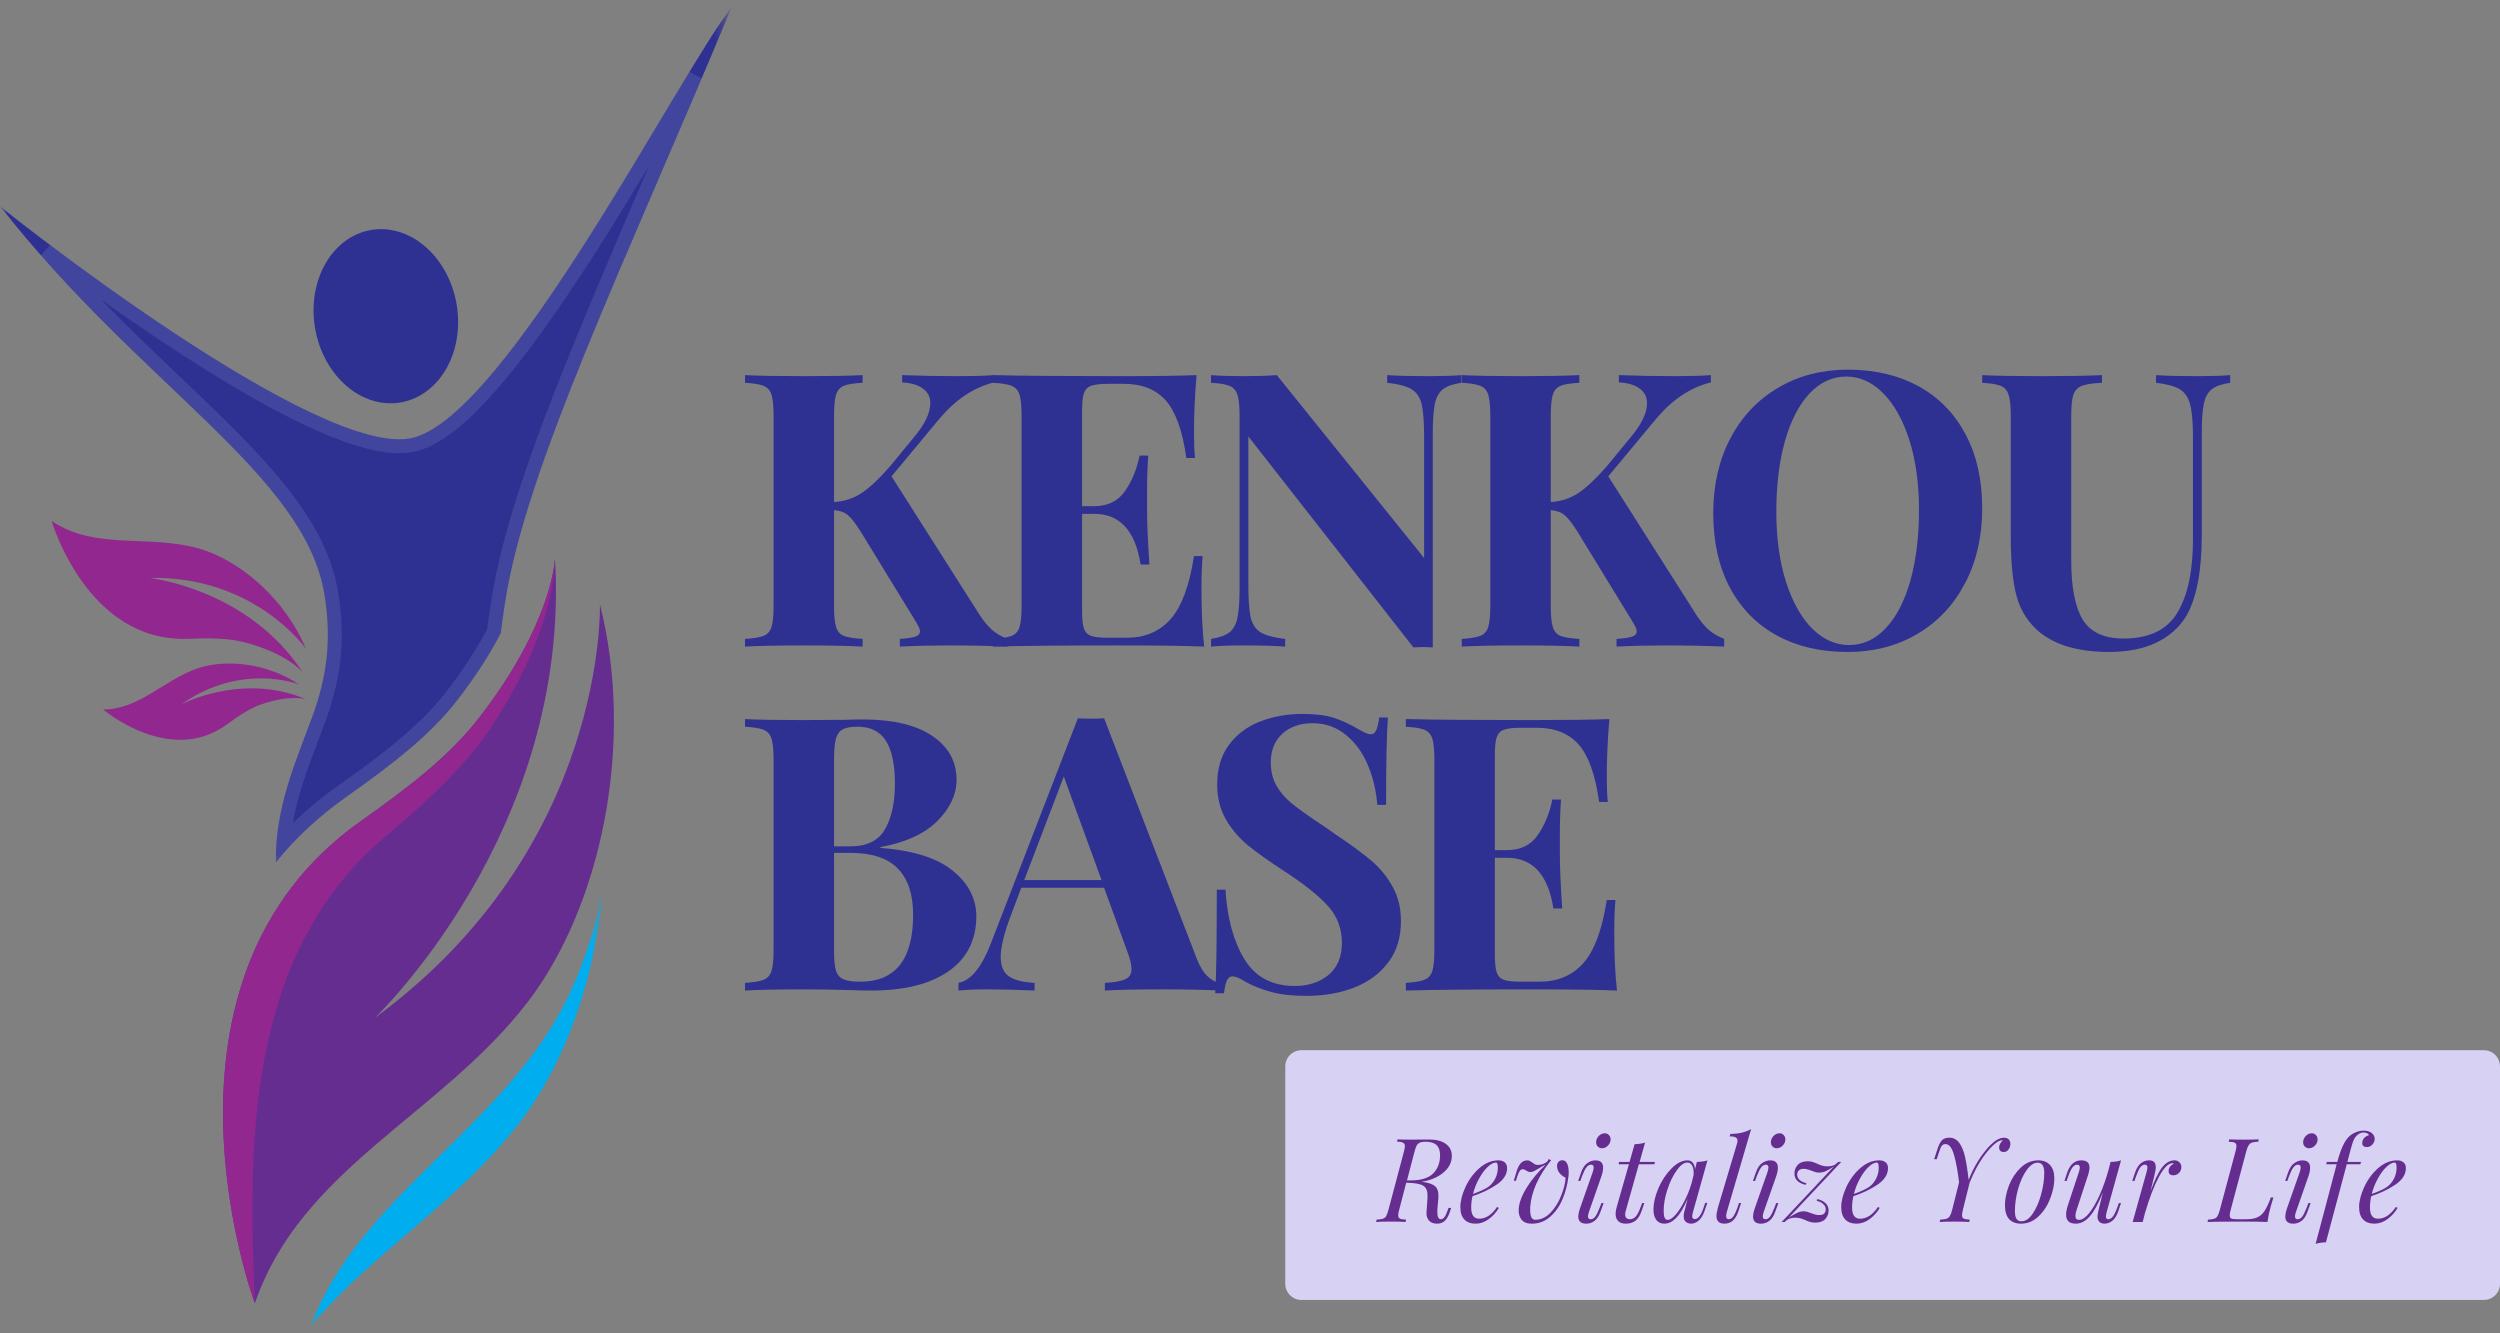 <svg width="180" height="96" viewBox="0 0 180 96" fill="none" xmlns="http://www.w3.org/2000/svg">
<rect x="0" y="0" width="180" height="96" fill="#808080" stroke="none"/>
<mask id="mask0_3222_20358" style="mask-type:luminance" maskUnits="userSpaceOnUse" x="0" y="0" width="53" height="63">
<path d="M0 0.5H52.507V62.614H0V0.5Z" fill="white"/>
</mask>
<g mask="url(#mask0_3222_20358)">
<path d="M23.353 42.773C23.89 46.023 23.546 48.685 22.511 51.529C21.352 54.711 19.822 58.006 19.852 62.1C21.264 60.356 22.923 58.801 24.83 57.453C28.422 54.918 31.023 52.861 32.897 50.448C34.305 48.638 35.319 47.006 36.052 45.596C36.136 44.916 36.238 44.213 36.349 43.477C37.822 33.705 45.026 18.899 52.687 0.5C48.695 5.654 36.575 29.667 29.794 31.505C23.12 33.316 0.063 14.947 0.012 14.854C10.119 27.772 21.92 34.108 23.353 42.773Z" fill="#2E3192"/>
<path d="M50.06 5.441C47.014 12.607 44.115 19.191 41.734 25.035C38.792 32.257 36.602 38.451 35.855 43.401C35.749 44.105 35.65 44.783 35.567 45.44C34.943 46.631 34.114 47.987 33.006 49.48L32.503 50.142C30.906 52.197 28.757 54 25.84 56.116L24.542 57.044H24.541C23.004 58.131 21.626 59.352 20.403 60.695C20.635 57.826 21.605 55.351 22.529 52.911L22.98 51.7C23.976 48.965 24.352 46.378 23.939 43.312L23.847 42.691C23.1 38.175 19.662 34.319 15.284 30.051C11.712 26.569 7.47 22.775 3.317 18.05C3.361 18.082 3.404 18.116 3.448 18.149C5.726 19.86 8.83 22.115 12.144 24.311C15.454 26.504 18.986 28.649 22.118 30.133C23.684 30.875 25.163 31.458 26.475 31.798C27.693 32.114 28.816 32.233 29.742 32.032L29.925 31.988C30.876 31.73 31.874 31.1 32.886 30.237C33.903 29.369 34.968 28.237 36.055 26.93C38.227 24.315 40.516 20.959 42.708 17.515C44.901 14.069 47.006 10.519 48.808 7.518C49.245 6.789 49.663 6.094 50.06 5.441Z" stroke="white" stroke-opacity="0.1"/>
</g>
<path d="M37.98 72.166C43.193 65.391 45.775 53.695 43.193 43.501C43.193 43.501 43.758 60.985 27.002 73.273C27.002 73.273 41.148 59.834 39.959 40.199C39.959 40.199 39.827 44.814 34.472 51.708C32.38 54.4 29.535 56.607 25.976 59.123C9.709 70.609 18.351 93.841 18.351 93.841C21.663 84.137 31.748 80.268 37.98 72.166Z" fill="#662D91"/>
<path d="M25.976 59.123C29.535 56.607 32.38 54.4 34.472 51.708C39.827 44.814 39.959 40.199 39.959 40.199C39.959 40.199 40.227 44.807 35.493 52.152C33.641 55.022 31.001 57.475 27.672 60.298C17.669 68.78 17.865 82.547 18.351 93.841C18.351 93.841 9.709 70.609 25.976 59.123Z" fill="#92278F"/>
<mask id="mask1_3222_20358" style="mask-type:luminance" maskUnits="userSpaceOnUse" x="21" y="63" width="23" height="33">
<path d="M21.968 63.815H43.406V95.5H21.968V63.815Z" fill="white"/>
</mask>
<g mask="url(#mask1_3222_20358)">
<path d="M39.493 74.281C34.343 82.271 25.582 86.904 22.358 95.499C26.79 90.176 33.257 86.417 37.672 80.477C40.745 76.34 42.831 70.433 43.404 64.17C42.634 67.988 41.294 71.489 39.493 74.281Z" fill="#00AEEF"/>
</g>
<path d="M14.224 39.465C17.236 40.284 20.554 43.138 22.024 46.714C22.024 46.714 18.367 41.449 10.758 41.609C10.758 41.609 17.853 42.376 21.796 48.409C21.796 48.409 20.749 47.084 17.667 46.264C16.464 45.942 15.145 45.933 13.552 45.994C6.261 46.275 3.719 37.51 3.719 37.51C6.815 39.616 10.623 38.485 14.224 39.465Z" fill="#92278F"/>
<path d="M14.247 48.117C16.301 47.418 19.304 47.777 21.511 49.273C21.511 49.273 17.399 47.653 13.053 50.711C13.053 50.711 17.452 48.389 22.023 50.345C22.023 50.345 20.913 49.986 18.82 50.711C18.001 50.994 17.233 51.503 16.333 52.162C12.22 55.166 7.424 51.081 7.424 51.081C10.015 51.095 11.79 48.956 14.247 48.117Z" fill="#92278F"/>
<path d="M32.857 21.808C32.783 21.399 32.676 21.003 32.539 20.616C32.399 20.229 32.231 19.861 32.036 19.509C31.838 19.158 31.617 18.829 31.369 18.527C31.122 18.224 30.852 17.95 30.564 17.708C30.275 17.465 29.973 17.256 29.654 17.082C29.333 16.909 29.007 16.773 28.67 16.677C28.333 16.578 27.993 16.522 27.651 16.503C27.309 16.487 26.972 16.51 26.639 16.573C26.307 16.634 25.983 16.738 25.672 16.878C25.358 17.019 25.062 17.197 24.783 17.411C24.504 17.626 24.246 17.873 24.011 18.149C23.773 18.428 23.564 18.733 23.383 19.066C23.199 19.399 23.045 19.751 22.924 20.124C22.801 20.497 22.71 20.884 22.65 21.285C22.592 21.683 22.568 22.089 22.575 22.502C22.585 22.912 22.627 23.322 22.701 23.728C22.776 24.134 22.883 24.532 23.02 24.919C23.159 25.304 23.327 25.674 23.524 26.026C23.72 26.378 23.943 26.704 24.19 27.009C24.436 27.311 24.706 27.583 24.995 27.827C25.283 28.071 25.588 28.28 25.907 28.453C26.225 28.627 26.553 28.76 26.888 28.859C27.226 28.955 27.565 29.014 27.907 29.03C28.249 29.049 28.586 29.025 28.919 28.962C29.254 28.899 29.575 28.798 29.889 28.655C30.201 28.514 30.496 28.338 30.775 28.122C31.055 27.909 31.313 27.663 31.55 27.384C31.785 27.107 31.994 26.8 32.176 26.469C32.359 26.136 32.513 25.785 32.636 25.409C32.76 25.037 32.85 24.65 32.908 24.251C32.967 23.85 32.992 23.444 32.983 23.034C32.974 22.623 32.934 22.213 32.857 21.808Z" fill="#2E3192"/>
<path d="M70.565 44.323C70.844 44.743 71.128 45.083 71.421 45.346C71.712 45.603 72.084 45.822 72.538 46.002V46.556C71.258 46.499 69.835 46.471 68.267 46.471C67.062 46.471 65.903 46.499 64.787 46.556V46.002C65.301 45.965 65.671 45.913 65.894 45.843C66.122 45.768 66.238 45.636 66.238 45.449C66.238 45.306 66.138 45.078 65.941 44.764L61.968 38.273C61.6 37.687 61.293 37.293 61.046 37.091C60.804 36.885 60.472 36.763 60.051 36.725V43.629C60.051 44.33 60.099 44.837 60.2 45.149C60.297 45.463 60.483 45.674 60.758 45.786C61.037 45.894 61.486 45.965 62.107 46.002V46.556C61.121 46.499 59.739 46.471 57.966 46.471C56.012 46.471 54.57 46.499 53.64 46.556V46.002C54.24 45.965 54.684 45.894 54.97 45.786C55.254 45.674 55.447 45.463 55.547 45.149C55.645 44.837 55.696 44.33 55.696 43.629V29.934C55.696 29.235 55.645 28.729 55.547 28.415C55.447 28.103 55.254 27.89 54.97 27.777C54.684 27.664 54.24 27.594 53.64 27.561V27.008C54.57 27.059 56.012 27.083 57.966 27.083C59.739 27.083 61.121 27.059 62.107 27.008V27.561C61.486 27.594 61.037 27.664 60.758 27.777C60.483 27.89 60.297 28.103 60.2 28.415C60.099 28.729 60.051 29.235 60.051 29.934V36.144C60.781 36.106 61.449 35.888 62.051 35.487C62.651 35.082 63.338 34.434 64.108 33.546L65.717 31.585C66.559 30.61 66.983 29.756 66.983 29.024C66.983 28.581 66.801 28.232 66.443 27.974C66.09 27.711 65.592 27.566 64.954 27.533V27.008C66.287 27.059 67.639 27.083 69.011 27.083C70.065 27.083 70.921 27.059 71.579 27.008V27.533C70.121 27.885 68.8 28.767 67.615 30.178L64.191 34.296L70.565 44.323Z" fill="#2E3192"/>
<path d="M86.507 42.363C86.507 44.051 86.572 45.449 86.702 46.556C85.46 46.499 83.371 46.471 80.431 46.471C76.448 46.471 73.471 46.499 71.498 46.556V46.002C72.098 45.965 72.543 45.894 72.829 45.786C73.112 45.674 73.305 45.463 73.406 45.149C73.503 44.837 73.554 44.33 73.554 43.629V29.934C73.554 29.235 73.503 28.729 73.406 28.415C73.305 28.103 73.112 27.89 72.829 27.777C72.543 27.664 72.098 27.594 71.498 27.561V27.008C73.471 27.059 76.448 27.083 80.431 27.083C83.115 27.083 85.023 27.059 86.153 27.008C86.028 28.534 85.967 29.895 85.967 31.088C85.967 31.902 85.99 32.53 86.041 32.974H85.418C85.139 31.004 84.641 29.622 83.929 28.828C83.222 28.035 82.22 27.636 80.924 27.636H79.798C79.233 27.636 78.821 27.683 78.56 27.777C78.305 27.871 78.132 28.054 78.039 28.321C77.951 28.584 77.909 29.01 77.909 29.597V36.444H78.784C79.751 36.444 80.487 36.088 80.989 35.375C81.492 34.657 81.845 33.799 82.05 32.805H82.673C82.617 33.581 82.589 34.446 82.589 35.403V36.725C82.589 37.663 82.645 38.972 82.757 40.646H82.124C81.745 38.215 80.631 36.997 78.784 36.997H77.909V43.957C77.909 44.546 77.951 44.975 78.039 45.242C78.132 45.512 78.305 45.693 78.56 45.786C78.821 45.876 79.233 45.918 79.798 45.918H81.138C82.434 45.918 83.478 45.475 84.274 44.586C85.074 43.692 85.637 42.175 85.967 40.036H86.591C86.535 40.644 86.507 41.42 86.507 42.363Z" fill="#2E3192"/>
<path d="M105.217 27.561C104.614 27.65 104.17 27.805 103.886 28.03C103.607 28.251 103.414 28.6 103.309 29.081C103.209 29.557 103.16 30.263 103.16 31.201V46.612L102.509 46.584L101.765 46.612L89.882 31.426V42.025C89.882 43.113 89.934 43.91 90.041 44.417C90.152 44.923 90.39 45.294 90.757 45.524C91.122 45.749 91.716 45.908 92.534 46.002V46.556C91.82 46.499 90.834 46.471 89.575 46.471C88.57 46.471 87.775 46.499 87.193 46.556V46.002C87.793 45.908 88.236 45.754 88.515 45.533C88.798 45.315 88.992 44.968 89.092 44.492C89.196 44.011 89.25 43.301 89.25 42.363V29.934C89.25 29.235 89.196 28.729 89.092 28.415C88.992 28.103 88.798 27.89 88.515 27.777C88.236 27.664 87.793 27.594 87.193 27.561V27.008C87.775 27.059 88.57 27.083 89.575 27.083C90.487 27.083 91.271 27.059 91.93 27.008L102.537 40.177V31.529C102.537 30.448 102.481 29.653 102.37 29.146C102.258 28.64 102.018 28.272 101.653 28.04C101.293 27.81 100.699 27.65 99.876 27.561V27.008C100.588 27.059 101.574 27.083 102.835 27.083C103.858 27.083 104.652 27.059 105.217 27.008V27.561Z" fill="#2E3192"/>
<path d="M122.17 44.323C122.449 44.743 122.733 45.083 123.026 45.346C123.316 45.603 123.689 45.822 124.142 46.002V46.556C122.863 46.499 121.439 46.471 119.871 46.471C118.666 46.471 117.508 46.499 116.391 46.556V46.002C116.905 45.965 117.275 45.913 117.499 45.843C117.727 45.768 117.843 45.636 117.843 45.449C117.843 45.306 117.743 45.078 117.545 44.764L113.572 38.273C113.204 37.687 112.897 37.293 112.651 37.091C112.409 36.885 112.076 36.763 111.655 36.725V43.629C111.655 44.33 111.704 44.837 111.804 45.149C111.902 45.463 112.088 45.674 112.362 45.786C112.642 45.894 113.09 45.965 113.712 46.002V46.556C112.725 46.499 111.343 46.471 109.571 46.471C107.617 46.471 106.175 46.499 105.244 46.556V46.002C105.844 45.965 106.289 45.894 106.575 45.786C106.859 45.674 107.052 45.463 107.152 45.149C107.249 44.837 107.301 44.33 107.301 43.629V29.934C107.301 29.235 107.249 28.729 107.152 28.415C107.052 28.103 106.859 27.89 106.575 27.777C106.289 27.664 105.844 27.594 105.244 27.561V27.008C106.175 27.059 107.617 27.083 109.571 27.083C111.343 27.083 112.725 27.059 113.712 27.008V27.561C113.09 27.594 112.642 27.664 112.362 27.777C112.088 27.89 111.902 28.103 111.804 28.415C111.704 28.729 111.655 29.235 111.655 29.934V36.144C112.386 36.106 113.053 35.888 113.656 35.487C114.256 35.082 114.942 34.434 115.712 33.546L117.322 31.585C118.164 30.61 118.587 29.756 118.587 29.024C118.587 28.581 118.406 28.232 118.048 27.974C117.694 27.711 117.196 27.566 116.559 27.533V27.008C117.892 27.059 119.243 27.083 120.616 27.083C121.67 27.083 122.526 27.059 123.184 27.008V27.533C121.725 27.885 120.404 28.767 119.22 30.178L115.796 34.296L122.17 44.323Z" fill="#2E3192"/>
<path d="M133.05 26.615C134.986 26.615 136.679 27.014 138.131 27.806C139.582 28.601 140.708 29.748 141.508 31.249C142.313 32.745 142.718 34.532 142.718 36.614C142.718 38.64 142.304 40.437 141.48 41.998C140.662 43.562 139.517 44.779 138.047 45.647C136.577 46.51 134.902 46.942 133.022 46.942C131.087 46.942 129.393 46.548 127.942 45.76C126.49 44.967 125.36 43.818 124.555 42.317C123.755 40.816 123.354 39.025 123.354 36.943C123.354 34.923 123.764 33.132 124.583 31.568C125.406 29.999 126.555 28.782 128.026 27.919C129.496 27.051 131.171 26.615 133.05 26.615ZM132.938 27.112C131.934 27.112 131.045 27.523 130.277 28.341C129.514 29.162 128.923 30.309 128.509 31.784C128.1 33.254 127.895 34.94 127.895 36.839C127.895 38.753 128.128 40.439 128.593 41.895C129.058 43.347 129.686 44.47 130.482 45.263C131.282 46.05 132.166 46.444 133.134 46.444C134.139 46.444 135.023 46.036 135.786 45.216C136.553 44.397 137.144 43.253 137.554 41.783C137.963 40.308 138.168 38.622 138.168 36.727C138.168 34.813 137.935 33.132 137.47 31.68C137.005 30.224 136.374 29.099 135.581 28.304C134.786 27.511 133.906 27.112 132.938 27.112Z" fill="#2E3192"/>
<path d="M160.574 27.561C159.971 27.65 159.527 27.805 159.243 28.03C158.964 28.251 158.773 28.6 158.676 29.081C158.576 29.557 158.527 30.263 158.527 31.201V38.517C158.527 41.15 158.15 43.101 157.401 44.37C156.903 45.184 156.191 45.815 155.261 46.265C154.33 46.715 153.188 46.94 151.837 46.94C149.72 46.94 148.077 46.481 146.905 45.561C146.068 44.881 145.502 44.021 145.211 42.982C144.918 41.938 144.774 40.477 144.774 38.601V29.934C144.774 29.235 144.721 28.729 144.616 28.415C144.516 28.103 144.323 27.89 144.039 27.777C143.76 27.664 143.318 27.594 142.718 27.561V27.008C143.648 27.059 145.072 27.083 146.989 27.083C148.887 27.083 150.338 27.059 151.343 27.008V27.561C150.685 27.594 150.204 27.664 149.901 27.777C149.603 27.89 149.399 28.103 149.287 28.415C149.18 28.729 149.129 29.235 149.129 29.934V40.346C149.129 42.278 149.403 43.702 149.957 44.614C150.515 45.522 151.497 45.974 152.907 45.974C154.735 45.974 156.024 45.355 156.768 44.117C157.517 42.874 157.894 41.111 157.894 38.827V31.529C157.894 30.467 157.829 29.679 157.699 29.165C157.573 28.647 157.329 28.272 156.964 28.04C156.596 27.81 156.019 27.65 155.233 27.561V27.008C155.926 27.059 156.912 27.083 158.192 27.083C159.215 27.083 160.009 27.059 160.574 27.008V27.561Z" fill="#2E3192"/>
<path d="M63.391 61.048C65.766 61.231 67.508 61.785 68.621 62.709C69.737 63.628 70.295 64.713 70.295 65.963C70.295 67.677 69.628 69 68.295 69.931C66.96 70.857 65.108 71.319 62.74 71.319C62.205 71.319 61.756 71.31 61.391 71.291C60.186 71.254 59.009 71.235 57.855 71.235C55.975 71.235 54.57 71.263 53.64 71.319V70.766C54.24 70.728 54.684 70.658 54.97 70.55C55.254 70.438 55.447 70.227 55.547 69.912C55.645 69.6 55.696 69.094 55.696 68.393V54.698C55.696 53.999 55.645 53.493 55.547 53.178C55.447 52.867 55.254 52.653 54.97 52.541C54.684 52.428 54.24 52.358 53.64 52.325V51.772C54.57 51.823 55.959 51.846 57.808 51.846L60.842 51.828C61.207 51.809 61.628 51.8 62.107 51.8C64.296 51.8 65.971 52.198 67.132 52.991C68.29 53.779 68.872 54.827 68.872 56.133C68.872 57.203 68.409 58.197 67.485 59.116C66.566 60.035 65.201 60.661 63.391 60.992V61.048ZM61.754 52.325C61.256 52.325 60.893 52.391 60.665 52.522C60.434 52.648 60.274 52.876 60.181 53.207C60.093 53.54 60.051 54.037 60.051 54.698V60.936H61.232C62.416 60.936 63.245 60.528 63.717 59.707C64.194 58.889 64.433 57.798 64.433 56.433C64.433 55.052 64.219 54.023 63.791 53.347C63.363 52.667 62.684 52.325 61.754 52.325ZM61.94 70.681C64.475 70.681 65.745 69.073 65.745 65.851C65.745 64.402 65.378 63.297 64.647 62.54C63.922 61.785 62.772 61.405 61.205 61.405H60.051V68.393C60.051 69.056 60.093 69.544 60.181 69.856C60.274 70.17 60.453 70.386 60.721 70.503C60.986 70.623 61.393 70.681 61.94 70.681Z" fill="#2E3192"/>
<path d="M86.159 69.002C86.394 69.609 86.666 70.05 86.977 70.325C87.287 70.601 87.587 70.747 87.88 70.766V71.319C86.787 71.263 85.4 71.234 83.721 71.234C81.853 71.234 80.464 71.263 79.552 71.319V70.766C80.245 70.728 80.739 70.641 81.032 70.503C81.322 70.367 81.469 70.123 81.469 69.771C81.469 69.441 81.36 69 81.143 68.449L79.496 63.918H73.532L72.816 65.822C72.306 67.15 72.052 68.172 72.052 68.889C72.052 69.572 72.257 70.048 72.667 70.315C73.076 70.578 73.683 70.728 74.49 70.766V71.319C73.243 71.263 72.111 71.234 71.094 71.234C70.25 71.234 69.554 71.263 69.01 71.319V70.766C69.903 70.604 70.687 69.638 71.364 67.867L77.608 51.715C77.812 51.734 78.131 51.743 78.566 51.743C79.005 51.743 79.315 51.734 79.496 51.715L86.159 69.002ZM79.31 63.365L76.593 55.908L73.746 63.365H79.31Z" fill="#2E3192"/>
<path d="M93.769 51.404C94.718 51.404 95.474 51.498 96.039 51.686C96.609 51.869 97.186 52.134 97.77 52.483C97.967 52.596 98.144 52.689 98.3 52.764C98.454 52.835 98.588 52.868 98.7 52.868C98.868 52.868 98.993 52.774 99.082 52.586C99.175 52.394 99.249 52.084 99.305 51.658H99.928C99.84 52.891 99.798 54.987 99.798 57.952H99.165C99.091 56.957 98.868 56.01 98.495 55.109C98.123 54.209 97.593 53.477 96.904 52.914C96.22 52.352 95.425 52.07 94.513 52.07C93.613 52.07 92.885 52.324 92.326 52.83C91.773 53.337 91.498 54.021 91.498 54.884C91.498 55.529 91.633 56.092 91.908 56.573C92.18 57.049 92.561 57.487 93.052 57.886C93.548 58.28 94.308 58.819 95.332 59.499L96.206 60.109C97.286 60.829 98.135 61.455 98.756 61.985C99.375 62.517 99.882 63.139 100.273 63.852C100.668 64.56 100.868 65.38 100.868 66.318C100.868 67.5 100.563 68.492 99.956 69.292C99.354 70.094 98.537 70.697 97.509 71.102C96.479 71.501 95.332 71.703 94.066 71.703C93.047 71.703 92.201 71.609 91.526 71.421C90.849 71.24 90.226 70.994 89.656 70.68C89.258 70.424 88.949 70.296 88.725 70.296C88.562 70.296 88.437 70.394 88.344 70.586C88.251 70.781 88.179 71.09 88.13 71.515H87.497C87.572 70.352 87.609 67.866 87.609 64.058H88.232C88.362 66.117 88.818 67.786 89.6 69.067C90.386 70.349 91.594 70.99 93.22 70.99C94.206 70.99 95.018 70.725 95.657 70.192C96.295 69.655 96.616 68.888 96.616 67.894C96.616 66.862 96.285 65.981 95.629 65.249C94.971 64.513 93.931 63.68 92.512 62.754C91.414 62.041 90.535 61.42 89.879 60.887C89.221 60.35 88.681 59.72 88.26 58.993C87.844 58.261 87.637 57.417 87.637 56.46C87.637 55.353 87.911 54.42 88.465 53.656C89.023 52.893 89.767 52.328 90.698 51.958C91.633 51.59 92.657 51.404 93.769 51.404Z" fill="#2E3192"/>
<path d="M116.227 67.126C116.227 68.815 116.293 70.212 116.423 71.319C115.181 71.263 113.092 71.235 110.151 71.235C106.169 71.235 103.191 71.263 101.219 71.319V70.766C101.819 70.728 102.263 70.658 102.549 70.55C102.833 70.438 103.026 70.227 103.126 69.912C103.224 69.6 103.275 69.094 103.275 68.393V54.698C103.275 53.999 103.224 53.493 103.126 53.178C103.026 52.867 102.833 52.653 102.549 52.541C102.263 52.428 101.819 52.358 101.219 52.325V51.772C103.191 51.823 106.169 51.846 110.151 51.846C112.836 51.846 114.743 51.823 115.874 51.772C115.748 53.298 115.688 54.658 115.688 55.852C115.688 56.666 115.711 57.294 115.762 57.737H115.139C114.86 55.767 114.362 54.386 113.65 53.591C112.943 52.799 111.94 52.4 110.645 52.4H109.519C108.953 52.4 108.542 52.447 108.281 52.541C108.025 52.634 107.853 52.817 107.76 53.085C107.672 53.347 107.63 53.774 107.63 54.36V61.208H108.504C109.472 61.208 110.207 60.851 110.71 60.138C111.212 59.421 111.566 58.563 111.77 57.568H112.394C112.338 58.344 112.31 59.21 112.31 60.166V61.489C112.31 62.427 112.366 63.736 112.478 65.41H111.845C111.466 62.978 110.351 61.761 108.504 61.761H107.63V68.721C107.63 69.31 107.672 69.739 107.76 70.006C107.853 70.276 108.025 70.456 108.281 70.55C108.542 70.639 108.953 70.681 109.519 70.681H110.859C112.154 70.681 113.199 70.238 113.994 69.35C114.795 68.456 115.357 66.939 115.688 64.8H116.311C116.255 65.408 116.227 66.184 116.227 67.126Z" fill="#2E3192"/>
<path d="M93.698 75.615H178.839C179.479 75.615 180 76.141 180 76.785V92.426C180 93.071 179.479 93.597 178.839 93.597H93.698C93.058 93.597 92.539 93.071 92.539 92.426V76.785C92.539 76.476 92.662 76.178 92.879 75.958C93.097 75.74 93.391 75.615 93.698 75.615Z" fill="#D7D1F3"/>
<path d="M104.29 86.969H104.485L104.448 87.072C104.348 87.429 104.22 87.691 104.067 87.86C103.918 88.022 103.715 88.104 103.462 88.104C103.201 88.104 103.006 88.024 102.875 87.87C102.75 87.708 102.694 87.518 102.708 87.297L102.773 86.35C102.778 86.282 102.782 86.195 102.782 86.087C102.782 85.85 102.738 85.67 102.652 85.543C102.571 85.412 102.422 85.318 102.206 85.262C101.987 85.201 101.668 85.166 101.247 85.159L100.745 87.091C100.693 87.26 100.67 87.398 100.67 87.504C100.67 87.616 100.71 87.696 100.791 87.738C100.87 87.783 101.019 87.808 101.238 87.813L101.201 87.982C100.945 87.963 100.6 87.954 100.168 87.954C99.677 87.954 99.316 87.963 99.079 87.982L99.116 87.813C99.316 87.802 99.463 87.78 99.563 87.748C99.668 87.717 99.749 87.654 99.805 87.56C99.861 87.461 99.916 87.304 99.972 87.091L101.08 82.926C101.128 82.734 101.154 82.598 101.154 82.523C101.154 82.41 101.11 82.331 101.024 82.279C100.942 82.23 100.796 82.204 100.586 82.204L100.624 82.035C100.847 82.049 101.187 82.054 101.647 82.054C101.912 82.054 102.115 82.052 102.252 82.044H102.866C103.411 82.044 103.825 82.152 104.104 82.364C104.388 82.57 104.532 82.858 104.532 83.226C104.532 83.684 104.332 84.08 103.936 84.418C103.538 84.755 103.01 84.981 102.354 85.093C102.422 85.1 102.517 85.112 102.643 85.13C102.971 85.194 103.206 85.295 103.35 85.431C103.492 85.562 103.564 85.778 103.564 86.078C103.564 86.148 103.564 86.204 103.564 86.247L103.49 87.1C103.49 87.138 103.49 87.199 103.49 87.278C103.49 87.616 103.576 87.785 103.75 87.785C103.843 87.785 103.929 87.729 104.011 87.616C104.09 87.504 104.171 87.325 104.253 87.082L104.29 86.969ZM101.303 84.99H101.554C102.303 84.99 102.848 84.826 103.183 84.493C103.518 84.162 103.685 83.721 103.685 83.17C103.685 82.847 103.601 82.605 103.434 82.448C103.266 82.286 102.996 82.204 102.624 82.204C102.457 82.204 102.326 82.227 102.233 82.27C102.14 82.307 102.061 82.377 102.001 82.476C101.945 82.577 101.891 82.727 101.843 82.926L101.303 84.99Z" fill="#662D91"/>
<path d="M108.513 84.098C108.513 84.556 108.257 84.957 107.75 85.299C107.247 85.637 106.671 85.913 106.019 86.124C105.956 86.406 105.926 86.678 105.926 86.941C105.926 87.48 106.117 87.747 106.503 87.747C106.98 87.747 107.408 87.466 107.787 86.903L107.917 86.969C107.736 87.283 107.494 87.55 107.192 87.775C106.894 87.993 106.577 88.104 106.243 88.104C105.894 88.104 105.624 88.003 105.433 87.803C105.24 87.597 105.145 87.302 105.145 86.912C105.145 86.488 105.265 86.01 105.507 85.477C105.754 84.94 106.089 84.483 106.512 84.108C106.94 83.733 107.399 83.545 107.889 83.545C108.069 83.545 108.217 83.592 108.336 83.686C108.452 83.779 108.513 83.918 108.513 84.098ZM107.713 83.704C107.531 83.704 107.331 83.812 107.108 84.023C106.889 84.23 106.684 84.509 106.494 84.858C106.301 85.203 106.154 85.571 106.056 85.965C106.582 85.777 106.961 85.599 107.192 85.43C107.396 85.269 107.554 85.072 107.666 84.839C107.782 84.603 107.843 84.349 107.843 84.08C107.843 83.93 107.829 83.831 107.806 83.779C107.787 83.73 107.755 83.704 107.713 83.704Z" fill="#662D91"/>
<path d="M112.722 84.794C112.548 84.715 112.401 84.602 112.285 84.457C112.166 84.307 112.108 84.138 112.108 83.95C112.108 83.814 112.146 83.711 112.22 83.641C112.294 83.573 112.381 83.537 112.481 83.537C112.634 83.537 112.75 83.613 112.825 83.763C112.904 83.913 112.946 84.124 112.946 84.391C112.946 84.537 112.939 84.644 112.927 84.719C112.857 85.301 112.713 85.852 112.49 86.37C112.267 86.884 111.964 87.304 111.587 87.627C111.215 87.946 110.782 88.106 110.294 88.106C109.945 88.106 109.694 88.005 109.54 87.805C109.391 87.599 109.326 87.35 109.345 87.055C109.375 86.6 109.563 86.089 109.912 85.526C110.259 84.959 110.715 84.405 111.28 83.866C111.136 83.922 110.978 84.007 110.806 84.119C110.661 84.208 110.54 84.276 110.443 84.326C110.343 84.37 110.252 84.391 110.173 84.391C110.117 84.391 110.061 84.377 110.005 84.344C109.95 84.314 109.912 84.295 109.894 84.288C109.794 84.22 109.712 84.185 109.652 84.185C109.563 84.185 109.489 84.222 109.429 84.297C109.373 84.372 109.31 84.511 109.242 84.71L109.149 85.02H108.991L109.177 84.4C109.331 83.833 109.591 83.547 109.959 83.547C110.033 83.547 110.094 83.561 110.145 83.584C110.194 83.61 110.257 83.65 110.331 83.706C110.406 83.763 110.471 83.807 110.527 83.838C110.582 83.864 110.647 83.875 110.722 83.875C110.994 83.875 111.227 83.788 111.42 83.613L111.504 83.453L111.68 83.537C111.227 84.1 110.873 84.661 110.62 85.217C110.371 85.768 110.222 86.333 110.173 86.914C110.173 86.966 110.173 87.034 110.173 87.121C110.173 87.59 110.294 87.824 110.536 87.824C110.938 87.824 111.303 87.655 111.634 87.318C111.962 86.975 112.22 86.563 112.406 86.079C112.597 85.599 112.704 85.17 112.722 84.794Z" fill="#662D91"/>
<path d="M114.921 82.243C114.921 82.074 114.982 81.924 115.107 81.793C115.238 81.661 115.382 81.596 115.545 81.596C115.668 81.596 115.768 81.64 115.842 81.727C115.922 81.809 115.963 81.912 115.963 82.037C115.963 82.205 115.898 82.356 115.768 82.487C115.642 82.613 115.501 82.674 115.34 82.674C115.221 82.674 115.121 82.635 115.042 82.552C114.961 82.473 114.921 82.37 114.921 82.243ZM114.679 84.382C114.721 84.246 114.745 84.138 114.745 84.063C114.745 83.927 114.682 83.856 114.558 83.856C114.428 83.856 114.312 83.927 114.214 84.063C114.114 84.194 114.009 84.41 113.898 84.71L113.786 85.029H113.628L113.842 84.41C113.954 84.091 114.102 83.87 114.289 83.744C114.475 83.612 114.67 83.547 114.875 83.547C115.24 83.547 115.424 83.723 115.424 84.072C115.424 84.26 115.38 84.475 115.293 84.719L114.4 87.271C114.356 87.402 114.335 87.505 114.335 87.58C114.335 87.719 114.4 87.787 114.531 87.787C114.647 87.787 114.756 87.725 114.856 87.599C114.954 87.468 115.063 87.247 115.182 86.933L115.303 86.623H115.461L115.238 87.233C115.131 87.547 114.986 87.772 114.8 87.908C114.619 88.04 114.423 88.105 114.214 88.105C113.828 88.105 113.637 87.934 113.637 87.59C113.637 87.428 113.686 87.205 113.786 86.924L114.679 84.382Z" fill="#662D91"/>
<path d="M117.03 87.269C117.016 87.339 117.012 87.4 117.012 87.457C117.012 87.564 117.042 87.644 117.105 87.701C117.172 87.757 117.258 87.785 117.365 87.785C117.507 87.785 117.638 87.726 117.756 87.607C117.873 87.49 117.991 87.269 118.11 86.95L118.231 86.622H118.389L118.212 87.147C118.093 87.499 117.942 87.745 117.756 87.888C117.57 88.031 117.34 88.104 117.068 88.104C116.819 88.104 116.633 88.04 116.509 87.916C116.384 87.792 116.323 87.621 116.323 87.4C116.323 87.257 116.347 87.098 116.398 86.922L117.282 83.827H116.537L116.574 83.658H117.328L117.691 82.382C117.993 82.37 118.245 82.333 118.445 82.269L118.054 83.658H119.152L119.124 83.827H117.998L117.03 87.269Z" fill="#662D91"/>
<path d="M122.771 86.612H122.929L122.715 87.222C122.603 87.536 122.459 87.761 122.287 87.897C122.119 88.033 121.943 88.104 121.757 88.104C121.65 88.104 121.556 88.08 121.477 88.038C121.403 88 121.342 87.949 121.301 87.879C121.249 87.799 121.226 87.7 121.226 87.588C121.226 87.47 121.245 87.339 121.282 87.194C121.319 87.044 121.342 86.95 121.356 86.912L121.505 86.312C121.238 86.938 120.968 87.395 120.696 87.681C120.421 87.963 120.133 88.104 119.83 88.104C119.575 88.104 119.379 88.01 119.244 87.822C119.114 87.635 119.049 87.388 119.049 87.081C119.049 86.631 119.165 86.124 119.402 85.562C119.644 84.999 119.956 84.525 120.342 84.136C120.726 83.742 121.115 83.545 121.505 83.545C121.659 83.545 121.784 83.601 121.878 83.714C121.971 83.826 122.026 83.983 122.045 84.183L122.175 83.657C122.478 83.653 122.734 83.615 122.938 83.545L121.896 87.259C121.896 87.285 121.887 87.33 121.868 87.391C121.85 87.454 121.84 87.513 121.84 87.569C121.84 87.707 121.901 87.775 122.026 87.775C122.268 87.775 122.482 87.492 122.668 86.922L122.771 86.612ZM120.072 87.832C120.226 87.832 120.412 87.714 120.631 87.475C120.847 87.231 121.059 86.91 121.263 86.509C121.473 86.11 121.647 85.681 121.784 85.224L121.933 84.624C121.938 84.581 121.943 84.52 121.943 84.445C121.943 84.216 121.901 84.033 121.822 83.901C121.74 83.77 121.629 83.704 121.487 83.704C121.245 83.704 120.989 83.892 120.724 84.267C120.456 84.638 120.233 85.097 120.054 85.646C119.872 86.19 119.784 86.704 119.784 87.184C119.784 87.416 119.807 87.583 119.858 87.681C119.907 87.782 119.979 87.832 120.072 87.832Z" fill="#662D91"/>
<path d="M124.329 87.268C124.297 87.388 124.283 87.484 124.283 87.559C124.283 87.709 124.348 87.784 124.478 87.784C124.59 87.784 124.692 87.723 124.785 87.597C124.883 87.465 124.99 87.245 125.102 86.931L125.204 86.621H125.362L125.157 87.231C124.964 87.812 124.632 88.103 124.162 88.103C123.776 88.103 123.585 87.92 123.585 87.55C123.585 87.414 123.622 87.203 123.697 86.921L125.055 82.372C125.085 82.274 125.102 82.194 125.102 82.138C125.102 82.025 125.057 81.945 124.971 81.894C124.883 81.844 124.739 81.819 124.534 81.819L124.59 81.64C124.888 81.64 125.153 81.612 125.39 81.556C125.625 81.5 125.855 81.415 126.079 81.303L124.329 87.268Z" fill="#662D91"/>
<path d="M127.504 82.243C127.504 82.074 127.565 81.924 127.69 81.793C127.821 81.661 127.965 81.596 128.128 81.596C128.251 81.596 128.351 81.64 128.425 81.727C128.505 81.809 128.546 81.912 128.546 82.037C128.546 82.205 128.481 82.356 128.351 82.487C128.225 82.613 128.084 82.674 127.923 82.674C127.804 82.674 127.704 82.635 127.625 82.552C127.544 82.473 127.504 82.37 127.504 82.243ZM127.262 84.382C127.304 84.246 127.328 84.138 127.328 84.063C127.328 83.927 127.265 83.856 127.141 83.856C127.011 83.856 126.895 83.927 126.797 84.063C126.697 84.194 126.592 84.41 126.481 84.71L126.369 85.029H126.211L126.425 84.41C126.537 84.091 126.685 83.87 126.872 83.744C127.058 83.612 127.253 83.547 127.458 83.547C127.823 83.547 128.007 83.723 128.007 84.072C128.007 84.26 127.963 84.475 127.877 84.719L126.983 87.271C126.939 87.402 126.918 87.505 126.918 87.58C126.918 87.719 126.983 87.787 127.114 87.787C127.23 87.787 127.339 87.725 127.439 87.599C127.537 87.468 127.646 87.247 127.765 86.933L127.886 86.623H128.044L127.821 87.233C127.714 87.547 127.569 87.772 127.383 87.908C127.202 88.04 127.007 88.105 126.797 88.105C126.411 88.105 126.22 87.934 126.22 87.59C126.22 87.428 126.269 87.205 126.369 86.924L127.262 84.382Z" fill="#662D91"/>
<path d="M128.811 87.654C129.064 87.492 129.267 87.38 129.415 87.316C129.569 87.248 129.723 87.213 129.871 87.213C129.964 87.213 130.048 87.227 130.123 87.251C130.197 87.276 130.292 87.312 130.411 87.354C130.534 87.398 130.639 87.434 130.727 87.457C130.814 87.476 130.904 87.485 130.997 87.485C131.139 87.485 131.251 87.452 131.332 87.382C131.411 87.314 131.453 87.209 131.453 87.063C131.453 86.92 131.39 86.796 131.267 86.688C131.148 86.575 130.993 86.5 130.802 86.463L130.848 86.332C131.109 86.395 131.307 86.496 131.444 86.632C131.586 86.763 131.658 86.936 131.658 87.148C131.658 87.398 131.577 87.607 131.416 87.776C131.26 87.945 131.018 88.029 130.69 88.029C130.56 88.029 130.441 88.013 130.337 87.982C130.237 87.959 130.127 87.917 130.011 87.86C129.867 87.799 129.741 87.753 129.629 87.72C129.522 87.689 129.399 87.673 129.257 87.673C129.101 87.673 128.964 87.696 128.848 87.739C128.729 87.783 128.615 87.865 128.504 87.982H128.28L132.039 83.987C131.791 84.151 131.588 84.266 131.435 84.334C131.286 84.397 131.132 84.427 130.979 84.427C130.89 84.427 130.811 84.418 130.737 84.399C130.662 84.376 130.562 84.341 130.439 84.296C130.313 84.247 130.209 84.212 130.123 84.193C130.041 84.169 129.95 84.155 129.853 84.155C129.709 84.155 129.597 84.193 129.518 84.268C129.436 84.338 129.397 84.442 129.397 84.578C129.397 84.723 129.457 84.85 129.583 84.962C129.706 85.07 129.864 85.145 130.058 85.187L130.011 85.309C129.743 85.248 129.541 85.15 129.406 85.018C129.269 84.882 129.201 84.706 129.201 84.493C129.201 84.249 129.278 84.043 129.434 83.874C129.595 83.7 129.839 83.611 130.169 83.611C130.292 83.611 130.404 83.628 130.504 83.658C130.609 83.691 130.723 83.733 130.848 83.79C130.983 83.853 131.104 83.9 131.211 83.93C131.323 83.963 131.453 83.977 131.602 83.977C131.756 83.977 131.891 83.956 132.002 83.912C132.119 83.862 132.235 83.778 132.346 83.658H132.57L128.811 87.654Z" fill="#662D91"/>
<path d="M135.937 84.098C135.937 84.556 135.681 84.957 135.174 85.299C134.671 85.637 134.094 85.913 133.443 86.124C133.38 86.406 133.35 86.678 133.35 86.941C133.35 87.48 133.541 87.747 133.927 87.747C134.404 87.747 134.832 87.466 135.211 86.903L135.341 86.969C135.16 87.283 134.918 87.55 134.615 87.775C134.318 87.993 134.001 88.104 133.666 88.104C133.317 88.104 133.048 88.003 132.857 87.803C132.664 87.597 132.568 87.302 132.568 86.912C132.568 86.488 132.689 86.01 132.931 85.477C133.178 84.94 133.513 84.483 133.936 84.108C134.364 83.733 134.822 83.545 135.313 83.545C135.492 83.545 135.641 83.592 135.76 83.686C135.876 83.779 135.937 83.918 135.937 84.098ZM135.137 83.704C134.955 83.704 134.755 83.812 134.532 84.023C134.313 84.23 134.108 84.509 133.918 84.858C133.724 85.203 133.578 85.571 133.48 85.965C134.006 85.777 134.385 85.599 134.615 85.43C134.82 85.269 134.978 85.072 135.09 84.839C135.206 84.603 135.267 84.349 135.267 84.08C135.267 83.93 135.253 83.831 135.23 83.779C135.211 83.73 135.178 83.704 135.137 83.704Z" fill="#662D91"/>
<path d="M144.281 81.914C144.442 81.914 144.561 81.959 144.635 82.045C144.709 82.127 144.747 82.233 144.747 82.364C144.747 82.503 144.703 82.634 144.616 82.758C144.535 82.885 144.416 82.946 144.263 82.946C144.151 82.946 144.067 82.915 144.012 82.852C143.96 82.791 143.937 82.709 143.937 82.608C143.937 82.521 143.96 82.435 144.012 82.346C144.067 82.252 144.133 82.167 144.207 82.092H144.179C144.03 82.099 143.877 82.163 143.723 82.28C143.437 82.493 143.123 82.838 142.783 83.312C142.448 83.781 142.125 84.39 141.816 85.141L141.332 87.092C141.288 87.279 141.267 87.415 141.267 87.495C141.267 87.622 141.306 87.701 141.388 87.739C141.467 87.776 141.613 87.802 141.825 87.814L141.778 87.983C141.53 87.964 141.185 87.955 140.746 87.955C140.262 87.955 139.899 87.964 139.657 87.983L139.694 87.814C139.899 87.802 140.05 87.781 140.15 87.748C140.248 87.718 140.329 87.652 140.392 87.551C140.453 87.453 140.508 87.298 140.56 87.092L141.053 85.131C140.96 84.339 140.839 83.682 140.69 83.162C140.541 82.636 140.336 82.374 140.076 82.374C139.976 82.374 139.894 82.406 139.834 82.468C139.771 82.531 139.717 82.632 139.676 82.768L139.443 83.462H139.257L139.527 82.646C139.62 82.383 139.722 82.195 139.834 82.083C139.95 81.97 140.122 81.914 140.346 81.914C140.643 81.914 140.881 82.036 141.062 82.28C141.241 82.519 141.381 82.852 141.481 83.284C141.578 83.715 141.667 84.273 141.741 84.953C141.946 84.435 142.181 83.966 142.448 83.546C142.714 83.129 142.997 82.765 143.295 82.458C143.66 82.097 143.988 81.914 144.281 81.914Z" fill="#662D91"/>
<path d="M144.357 86.781C144.357 86.338 144.453 85.862 144.646 85.355C144.844 84.849 145.125 84.422 145.493 84.07C145.858 83.721 146.284 83.545 146.767 83.545C147.121 83.545 147.4 83.657 147.605 83.883C147.81 84.103 147.912 84.431 147.912 84.868C147.912 85.306 147.812 85.782 147.614 86.293C147.421 86.8 147.142 87.229 146.777 87.578C146.409 87.93 145.986 88.104 145.502 88.104C145.141 88.104 144.86 87.993 144.655 87.775C144.455 87.55 144.357 87.219 144.357 86.781ZM146.712 83.714C146.432 83.714 146.165 83.897 145.911 84.258C145.655 84.621 145.451 85.079 145.297 85.627C145.148 86.171 145.074 86.697 145.074 87.203C145.074 87.454 145.111 87.639 145.186 87.757C145.265 87.876 145.386 87.935 145.548 87.935C145.832 87.935 146.1 87.754 146.349 87.391C146.602 87.022 146.805 86.565 146.953 86.021C147.107 85.472 147.186 84.947 147.186 84.445C147.186 84.19 147.144 84.004 147.065 83.892C146.991 83.775 146.872 83.714 146.712 83.714Z" fill="#662D91"/>
<path d="M152.556 86.621H152.714L152.509 87.231C152.305 87.813 151.965 88.104 151.495 88.104C151.407 88.104 151.323 88.08 151.244 88.038C151.17 88 151.114 87.944 151.077 87.869C151.039 87.794 151.021 87.71 151.021 87.616C151.021 87.466 151.06 87.236 151.142 86.922L151.402 85.871C151.079 86.673 150.763 87.245 150.453 87.588C150.148 87.932 149.816 88.104 149.457 88.104C148.992 88.104 148.76 87.888 148.76 87.456C148.76 87.276 148.797 87.067 148.871 86.828L149.681 84.38C149.723 84.244 149.746 84.136 149.746 84.061C149.746 83.925 149.681 83.855 149.551 83.855C149.439 83.855 149.33 83.918 149.225 84.042C149.125 84.169 149.02 84.389 148.909 84.708L148.797 85.027H148.639L148.843 84.408C149.048 83.833 149.385 83.545 149.858 83.545C150.248 83.545 150.444 83.719 150.444 84.061C150.444 84.23 150.397 84.45 150.304 84.717L149.513 87.128C149.457 87.292 149.43 87.428 149.43 87.541C149.43 87.735 149.518 87.832 149.699 87.832C149.916 87.832 150.155 87.672 150.416 87.353C150.676 87.03 150.932 86.582 151.188 86.012C151.442 85.437 151.665 84.79 151.858 84.07L151.961 83.657C152.277 83.653 152.528 83.615 152.714 83.545L151.681 87.269C151.644 87.414 151.626 87.522 151.626 87.597C151.626 87.724 151.684 87.785 151.802 87.785C151.919 87.785 152.028 87.719 152.128 87.588C152.233 87.456 152.337 87.238 152.444 86.931L152.556 86.621Z" fill="#662D91"/>
<path d="M156.566 83.545C156.715 83.545 156.831 83.592 156.92 83.686C157.013 83.775 157.059 83.887 157.059 84.023C157.059 84.192 156.999 84.338 156.882 84.455C156.764 84.567 156.627 84.624 156.473 84.624C156.373 84.624 156.292 84.6 156.231 84.549C156.168 84.492 156.138 84.417 156.138 84.323C156.138 84.199 156.171 84.094 156.24 84.004C156.308 83.911 156.401 83.84 156.52 83.789C156.494 83.765 156.464 83.751 156.427 83.751C156.122 83.751 155.794 84.08 155.44 84.736C155.091 85.388 154.761 86.246 154.445 87.316L154.277 87.982H153.551L154.556 84.38C154.593 84.255 154.612 84.145 154.612 84.051C154.612 83.92 154.552 83.855 154.435 83.855C154.317 83.855 154.205 83.92 154.1 84.051C154 84.183 153.898 84.403 153.793 84.708L153.682 85.027H153.523L153.728 84.408C153.933 83.833 154.27 83.545 154.742 83.545C155.059 83.545 155.217 83.709 155.217 84.033C155.217 84.19 155.175 84.417 155.096 84.717L154.835 85.777C155.133 84.966 155.412 84.389 155.673 84.051C155.938 83.714 156.236 83.545 156.566 83.545Z" fill="#662D91"/>
<path d="M163.686 86.219C163.649 86.326 163.579 86.554 163.481 86.903C163.393 87.218 163.318 87.576 163.258 87.982C162.879 87.963 162.244 87.954 161.35 87.954C160.283 87.954 159.48 87.963 158.94 87.982L158.978 87.813C159.178 87.802 159.324 87.78 159.424 87.748C159.522 87.717 159.601 87.654 159.657 87.56C159.717 87.461 159.778 87.304 159.834 87.091L160.95 82.926C160.999 82.746 161.025 82.607 161.025 82.513C161.025 82.396 160.983 82.317 160.904 82.279C160.822 82.237 160.676 82.211 160.466 82.204L160.504 82.035C160.739 82.049 161.095 82.054 161.574 82.054C162.02 82.054 162.374 82.049 162.634 82.035L162.588 82.204C162.383 82.211 162.23 82.232 162.132 82.27C162.039 82.302 161.96 82.368 161.899 82.467C161.837 82.56 161.778 82.715 161.723 82.926L160.615 87.091C160.564 87.267 160.541 87.405 160.541 87.504C160.541 87.623 160.58 87.701 160.662 87.738C160.748 87.771 160.897 87.785 161.108 87.785H161.713C162.06 87.785 162.337 87.738 162.541 87.644C162.751 87.546 162.925 87.386 163.062 87.166C163.204 86.948 163.351 86.631 163.5 86.219H163.686Z" fill="#662D91"/>
<path d="M165.826 82.243C165.826 82.074 165.886 81.924 166.012 81.793C166.142 81.661 166.286 81.596 166.449 81.596C166.572 81.596 166.672 81.64 166.747 81.727C166.826 81.809 166.868 81.912 166.868 82.037C166.868 82.205 166.803 82.356 166.672 82.487C166.547 82.613 166.405 82.674 166.244 82.674C166.126 82.674 166.026 82.635 165.947 82.552C165.865 82.473 165.826 82.37 165.826 82.243ZM165.584 84.382C165.626 84.246 165.649 84.138 165.649 84.063C165.649 83.927 165.586 83.856 165.463 83.856C165.332 83.856 165.216 83.927 165.118 84.063C165.018 84.194 164.914 84.41 164.802 84.71L164.69 85.029H164.532L164.746 84.41C164.858 84.091 165.007 83.87 165.193 83.744C165.379 83.612 165.574 83.547 165.779 83.547C166.144 83.547 166.328 83.723 166.328 84.072C166.328 84.26 166.284 84.475 166.198 84.719L165.305 87.271C165.26 87.402 165.239 87.505 165.239 87.58C165.239 87.719 165.305 87.787 165.435 87.787C165.551 87.787 165.66 87.725 165.76 87.599C165.858 87.468 165.968 87.247 166.086 86.933L166.207 86.623H166.365L166.142 87.233C166.035 87.547 165.891 87.772 165.705 87.908C165.523 88.04 165.328 88.105 165.118 88.105C164.732 88.105 164.542 87.934 164.542 87.59C164.542 87.428 164.59 87.205 164.69 86.924L165.584 84.382Z" fill="#662D91"/>
<path d="M170.177 81.406C170.423 81.406 170.619 81.463 170.763 81.575C170.905 81.688 170.977 81.833 170.977 82.007C170.977 82.152 170.921 82.286 170.809 82.41C170.702 82.529 170.572 82.588 170.419 82.588C170.312 82.588 170.228 82.565 170.167 82.513C170.105 82.464 170.077 82.391 170.084 82.297C170.084 82.166 170.123 82.051 170.205 81.95C170.291 81.852 170.409 81.779 170.558 81.734C170.558 81.685 170.521 81.641 170.447 81.603C170.372 81.561 170.281 81.538 170.177 81.538C170.009 81.538 169.846 81.61 169.693 81.753C169.574 81.861 169.474 82.03 169.395 82.26C169.321 82.492 169.223 82.837 169.107 83.292L169.014 83.657H170L169.944 83.826H168.967L167.469 89.445C167.171 89.457 166.925 89.494 166.725 89.557L168.241 83.826H167.488L167.534 83.657H168.288C168.411 83.195 168.539 82.82 168.669 82.532C168.8 82.246 168.953 82.011 169.135 81.828C169.265 81.704 169.423 81.603 169.609 81.528C169.795 81.448 169.984 81.406 170.177 81.406Z" fill="#662D91"/>
<path d="M173.224 84.098C173.224 84.556 172.968 84.957 172.461 85.299C171.958 85.637 171.381 85.913 170.73 86.124C170.667 86.406 170.637 86.678 170.637 86.941C170.637 87.48 170.828 87.747 171.214 87.747C171.691 87.747 172.119 87.466 172.498 86.903L172.628 86.969C172.447 87.283 172.205 87.55 171.903 87.775C171.605 87.993 171.288 88.104 170.953 88.104C170.605 88.104 170.335 88.003 170.144 87.803C169.951 87.597 169.855 87.302 169.855 86.912C169.855 86.488 169.976 86.01 170.218 85.477C170.465 84.94 170.8 84.483 171.223 84.108C171.651 83.733 172.11 83.545 172.6 83.545C172.78 83.545 172.928 83.592 173.047 83.686C173.163 83.779 173.224 83.918 173.224 84.098ZM172.424 83.704C172.242 83.704 172.042 83.812 171.819 84.023C171.6 84.23 171.395 84.509 171.205 84.858C171.012 85.203 170.865 85.571 170.767 85.965C171.293 85.777 171.672 85.599 171.903 85.43C172.107 85.269 172.265 85.072 172.377 84.839C172.493 84.603 172.554 84.349 172.554 84.08C172.554 83.93 172.54 83.831 172.517 83.779C172.498 83.73 172.465 83.704 172.424 83.704Z" fill="#662D91"/>
</svg>
